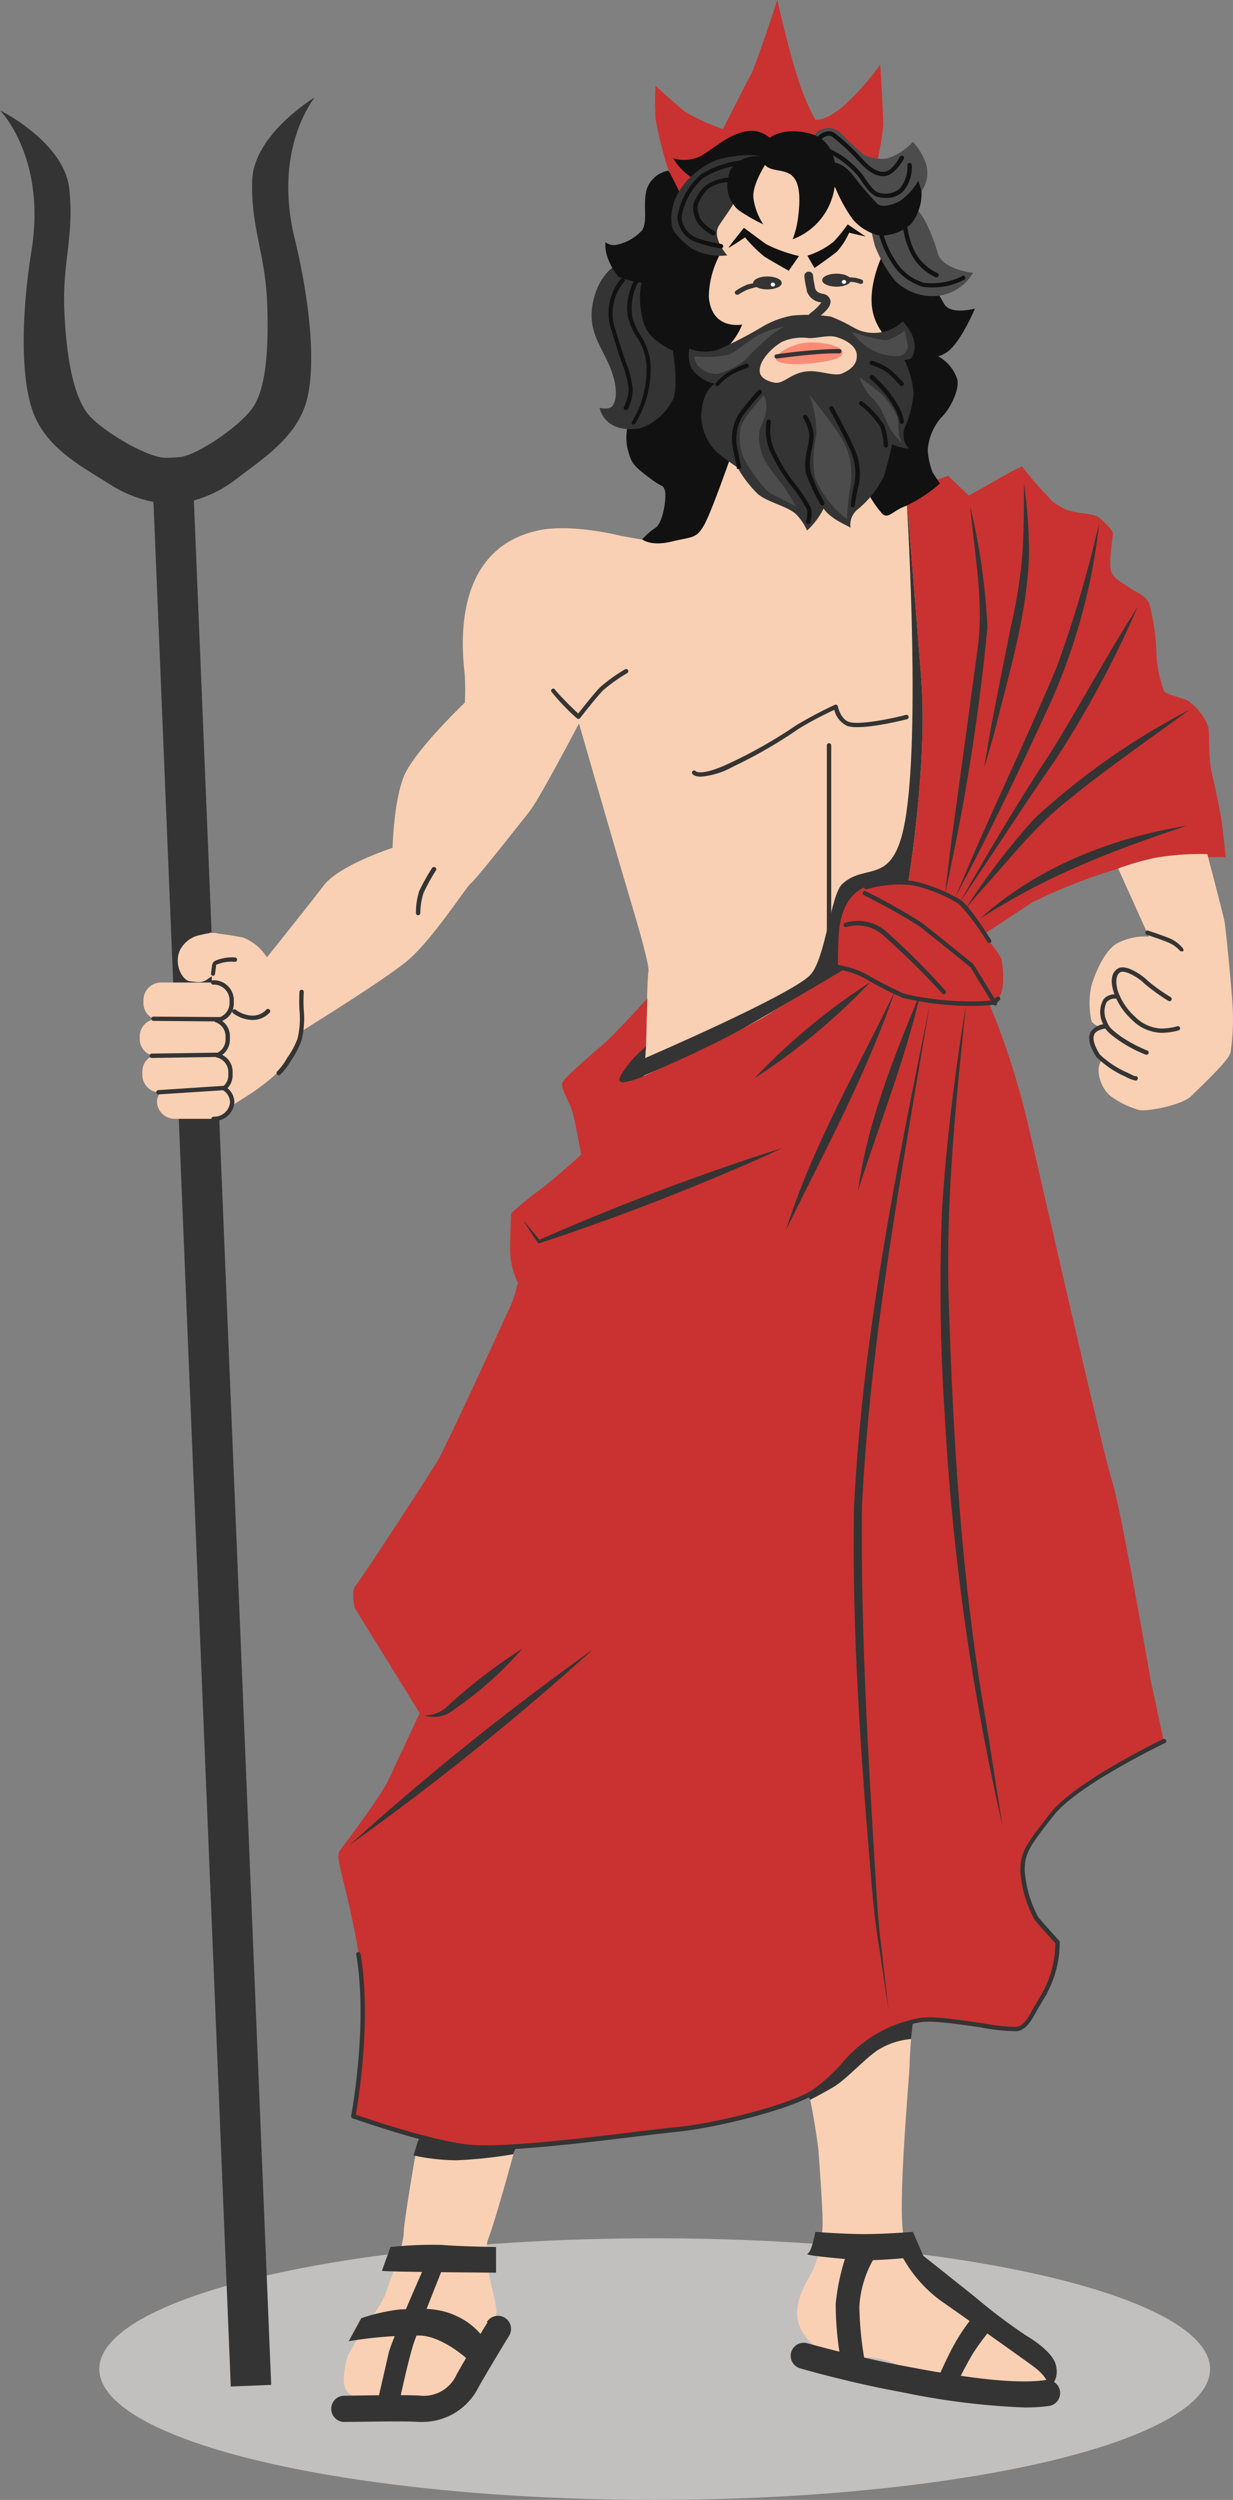 <svg xmlns="http://www.w3.org/2000/svg" viewBox="0 0 132.36 268.31"><rect x="0" y="0" width="132.36" height="268.31" fill="#808080" stroke="none"/><defs><style>.cls-1{fill:#c1c0bf;}.cls-2{fill:#343434;}.cls-3{fill:#f9d0b3;}.cls-4{fill:#c93230;}.cls-5{fill:#111;}.cls-6{fill:#4c4c4c;}.cls-7{fill:#ff8a76;}.cls-8{fill:#fff;}</style></defs><g id="Слой_2" data-name="Слой 2"><g id="Layer_1" data-name="Layer 1"><g id="Mask"><g id="Hades"><ellipse class="cls-1" cx="70.28" cy="254.27" rx="59.62" ry="14.04"/><rect class="cls-2" x="20.59" y="52.03" width="4.34" height="204.11" transform="translate(-6.3 1.06) rotate(-2.35)"/><path class="cls-2" d="M27.07,19.4c-.14,5,1.39,7.86,1.6,12.93S28.57,41.9,27,43.94s-5.87,4.9-7.63,5.11a14.31,14.31,0,0,1-1.73.08c-1.78-.07-6.25-2.58-8-4.47S7.11,38.31,6.9,33.23s1.09-8,.53-13S0,11.84,0,11.84s5,5.05,3.38,15.08c-.91,5.56-1.32,12.79.06,17s5.5,6.23,8.56,8.19a13.37,13.37,0,0,0,6.45,2l.41,0a13.41,13.41,0,0,0,6.27-2.51C28,49.33,32,47,33,42.68s0-11.45-1.33-16.92c-2.46-9.86,2.13-15.31,2.13-15.31S27.22,14.39,27.07,19.4Z"/><path class="cls-3" d="M69.38,111.43c0,1-.36,5.13-.36,5.13L95.8,103s2.13-6.44,3.33-11.46,1.2-22.32,1-24.59-1.88-15.28-1.88-15.28L77.06,47.3l-4.14,9.62-4,1-2.31-.42s-5.33-1.36-8.91-.55c-9.87,2.22-7.88,14.16-7.8,15.67a27,27,0,0,1,0,2.79s-5.51,5.25-6.58,8S42.14,91,42.14,91s-5.73,1.85-7.4,4.05-6.09,7.7-6.09,7.7a5.24,5.24,0,0,0-2.52-2.11c-1.39-.31-3.62-.55-3.62-.55l.89,19.55s2.57-1.67,3.7-2.38a23.65,23.65,0,0,0,3.58-3,14.7,14.7,0,0,0,1.7-3.59s8.45-5.21,11.19-7.42,6.51-8.12,7-8.47,5.25-6.39,6.32-7.76,5.26-9.37,5.26-9.37,4,13.86,5.31,18.24,2.27,7.84,2.15,8.37S69.38,110.39,69.38,111.43Z"/><path class="cls-2" d="M91.1,77.47c-.88-.32-1.16-1.65-1.16-1.66a.23.23,0,0,0-.13-.16.2.2,0,0,0-.2,0,45.55,45.55,0,0,0-4.12,2.18,50.78,50.78,0,0,1-7,4c-3.06,1.48-3.78,1-3.82.93a.23.23,0,0,0-.32,0,.22.22,0,0,0,0,.32c.06.08.28.28.88.28a8.66,8.66,0,0,0,3.49-1.09,50.23,50.23,0,0,0,7.06-4.08,38.08,38.08,0,0,1,3.78-2,2.55,2.55,0,0,0,1.38,1.72c1.51.53,6.19-.66,6.39-.71a.24.24,0,1,0-.12-.46C95.9,77.08,92.24,77.87,91.1,77.47Z"/><path class="cls-2" d="M67.09,71.84a18.62,18.62,0,0,0-2.65,1.9c-.6.6-1.91,2.26-2.37,2.84a33.51,33.51,0,0,1-2.46-2.51.22.22,0,0,0-.28-.15.23.23,0,0,0-.16.29,23.67,23.67,0,0,0,2.76,2.89.27.27,0,0,0,.17.06h0a.2.2,0,0,0,.17-.09s1.79-2.3,2.49-3a19.1,19.1,0,0,1,2.57-1.83.25.25,0,0,0,.08-.33A.24.24,0,0,0,67.09,71.84Z"/><path class="cls-2" d="M46.42,93.1A22.52,22.52,0,0,0,45,95.64,7.6,7.6,0,0,0,44.65,98a.23.23,0,0,0,.24.23.23.23,0,0,0,.23-.23,7.36,7.36,0,0,1,.34-2.15,21.33,21.33,0,0,1,1.36-2.47.24.24,0,0,0-.4-.25Z"/><path class="cls-2" d="M88.76,80V100.1a.23.23,0,0,0,.23.24.24.24,0,0,0,.24-.24V80a.23.23,0,0,0-.24-.23A.23.23,0,0,0,88.76,80Z"/><path class="cls-3" d="M21.64,100.33A3.07,3.07,0,0,0,19.31,102c-.67,1.5.26,3.22,1.07,3.31s1.25.24,1.89-.21,1.13-.84,1.13-.84l-.14-4.12A4.6,4.6,0,0,0,21.64,100.33Z"/><path class="cls-2" d="M23.24,103.06a.79.79,0,0,0-.37.26.74.74,0,0,0-.11.35l-.11.8a.23.23,0,0,0,.2.26h0a.22.22,0,0,0,.23-.2l.11-.8a.54.54,0,0,1,0-.15.36.36,0,0,1,.15-.08,4.08,4.08,0,0,1,1.86-.27.22.22,0,0,0,.25-.21.24.24,0,0,0-.21-.26A4.7,4.7,0,0,0,23.24,103.06Z"/><path class="cls-2" d="M28.61,108.34A2,2,0,0,1,27,109a3.16,3.16,0,0,1-1.7-.63.23.23,0,1,0-.27.38,3.68,3.68,0,0,0,1.95.72h.1a2.51,2.51,0,0,0,1.86-.78.23.23,0,0,0,0-.33A.24.24,0,0,0,28.61,108.34Z"/><path class="cls-2" d="M30.81,113.57A6.76,6.76,0,0,1,29.75,115a.24.24,0,0,0,0,.33.25.25,0,0,0,.18.08.22.22,0,0,0,.15-.06,7.07,7.07,0,0,0,1.14-1.48,9.7,9.7,0,0,0,1.15-2.22,9.71,9.71,0,0,0,.24-3.22,15.86,15.86,0,0,1,0-1.95.23.23,0,0,0-.21-.25.23.23,0,0,0-.25.21,16.86,16.86,0,0,0,0,2,9.12,9.12,0,0,1-.22,3.06A9,9,0,0,1,30.81,113.57Z"/><path class="cls-3" d="M18.84,120.08h4.09a1.91,1.91,0,0,0,2-1.82,1.79,1.79,0,0,0-.86-1.5,1.77,1.77,0,0,0,.68-1.36V115a1.84,1.84,0,0,0-1.43-1.74,1.81,1.81,0,0,0,1.14-1.63v-.45a1.84,1.84,0,0,0-1.21-1.68,1.87,1.87,0,0,0,1.63-1.78v-.45a1.91,1.91,0,0,0-2-1.82H17.4a1.91,1.91,0,0,0-2,1.82v.45a1.83,1.83,0,0,0,1.21,1.67A1.86,1.86,0,0,0,15,111.13v.45a1.84,1.84,0,0,0,1.42,1.73A1.81,1.81,0,0,0,15.28,115v.45a1.9,1.9,0,0,0,1.93,1.81,1.71,1.71,0,0,0-.36,1.05A1.91,1.91,0,0,0,18.84,120.08Z"/><path class="cls-2" d="M16.48,109.11h0a.23.23,0,0,0,0,.46l7,.06h0a.24.24,0,1,0,0-.47Z"/><path class="cls-2" d="M16.29,113.08a.23.23,0,0,0-.23.24.23.23,0,0,0,.23.23h0l7-.11a.23.23,0,0,0,.23-.23.25.25,0,0,0-.24-.23Z"/><path class="cls-2" d="M17,117a.24.24,0,0,0-.22.25.23.23,0,0,0,.23.21h0l7-.45a.24.24,0,0,0,.22-.25.25.25,0,0,0-.25-.22Z"/><path class="cls-2" d="M22.93,119.85a.23.23,0,0,0,0,.46,2.15,2.15,0,0,0,2.23-2,2,2,0,0,0-.74-1.52,1.94,1.94,0,0,0,.55-1.35V115a2,2,0,0,0-1.12-1.78,2,2,0,0,0,.83-1.59v-.45a2,2,0,0,0-.84-1.61,2,2,0,0,0,1.26-1.85v-.45a2.15,2.15,0,0,0-2.22-2.06.23.23,0,0,0-.23.24.23.23,0,0,0,.23.23,1.68,1.68,0,0,1,1.76,1.59v.45a1.63,1.63,0,0,1-1.44,1.55.27.27,0,0,0-.2.21.24.24,0,0,0,.15.24,1.58,1.58,0,0,1,1.06,1.46v.45a1.58,1.58,0,0,1-1,1.42.23.23,0,0,0-.14.23.25.25,0,0,0,.17.21A1.61,1.61,0,0,1,24.51,115v.44a1.53,1.53,0,0,1-.6,1.19.23.23,0,0,0-.09.19.27.27,0,0,0,.11.19,1.52,1.52,0,0,1,.76,1.3A1.69,1.69,0,0,1,22.93,119.85Z"/><path class="cls-3" d="M55.51,229.78s-4.06.53-5.19-.12a38.53,38.53,0,0,0-5.13-1.79s-1.85,10.38-1.85,11.75-1.56,5.43-2,6.69-3.88,5.73-4.12,6.92-.72,3,.36,3.74,8.46.82,9.59.44c2.1-.72,3.4-4.7,3.7-5.41s2.16-2,2.4-3.54-1.73-5.85-.83-8.24S55.51,229.78,55.51,229.78Z"/><path class="cls-2" d="M41.92,241.17,41,243.72c0,.12,12.25.2,12.25.2v-2.75s-4.17-.07-5.81-.23A42.75,42.75,0,0,0,41.92,241.17Z"/><path class="cls-2" d="M40.37,258.43a11,11,0,0,0,2.31,0c.12-.16,1.07-5,1.79-7.1s3.5-9,3.5-9l-2.15.35s-3.82,8.6-4.1,9.87S40.37,258.43,40.37,258.43Z"/><path class="cls-2" d="M43,247.86a20,20,0,0,0-4.22.95l-1.35,2.47a43.84,43.84,0,0,1,7.8-.61c2.65.23,5.33,2.88,5.33,2.88l1.55-2.35a7.33,7.33,0,0,0-3.1-2.62C46.7,247.46,44.31,247.86,43,247.86Z"/><path class="cls-2" d="M52.35,249.23c-.09.14-2.06,3.36-3.33,5.61a3.85,3.85,0,0,1-3.83,2.29c-1.58-.14-7.66,0-8.34,0a1.41,1.41,0,0,0,0,2.81h0c1.83,0,6.83-.12,8,0l.61,0a6.72,6.72,0,0,0,5.91-3.73c1.25-2.21,3.26-5.48,3.28-5.52a1.4,1.4,0,1,0-2.39-1.47Z"/><path class="cls-2" d="M45,229.34l-.61,2a22.69,22.69,0,0,0,4.59.52,48.06,48.06,0,0,0,6.11-.65l.3-.77a33.16,33.16,0,0,1-5.19,0A38.21,38.21,0,0,1,45,229.34Z"/><path class="cls-3" d="M87.33,243.5c-.72,1.61-3.74,5.32.29,8.39,1.5,1.14,3.94,1,6.09,1.16s3.88,1.67,6.92,2.15,1.73,1.13,4.3,1.13,7.28.06,7.64-.53a2.36,2.36,0,0,0-1.26-3.58,21.46,21.46,0,0,1-7.28-4.3c-2-2-6-5.25-6.92-7.58s.54-17.61.54-18.86.41-5.61.41-5.61.9-.9-3.16,1a45.52,45.52,0,0,0-8.53,5.79,72.07,72.07,0,0,1,1.49,8.12c.18,2.63.54,7.34.42,8.53A12.14,12.14,0,0,1,87.33,243.5Z"/><path class="cls-2" d="M87.52,239.54s-.36,2.15-.84,2.35,4.14.56,5.62.72a57.83,57.83,0,0,0,6.82-.48L98,239.54s-2.86.24-5.21.24S87.52,239.54,87.52,239.54Z"/><path class="cls-2" d="M94,242.09H90.82a23.54,23.54,0,0,0-1.11,5.17,34.46,34.46,0,0,0,.63,6.48h2.55a36.31,36.31,0,0,1-.64-6.18A11.53,11.53,0,0,1,94,242.09Z"/><path class="cls-2" d="M113.4,254.13c-.12-1.54-2.59-3.07-3.3-3.49a61.2,61.2,0,0,1-5.53-4.19l-6.46-5.14-1.48.46a14.48,14.48,0,0,0,4.26,5.09c.89.63,6.48,4.54,10,7.09,1.92,1.41,1.67,2.39,1.67,2.39A2.26,2.26,0,0,0,113.4,254.13Z"/><path class="cls-2" d="M100.21,256.34l2,.5s1.44-3,2.37-4.46a25.68,25.68,0,0,1,2.32-3l-1.82-1.47a20.84,20.84,0,0,0-2.42,3.32C101.59,253.05,100.21,256.34,100.21,256.34Z"/><path class="cls-2" d="M112.19,255.45c-4,.59-11.38-.81-14.55-1.4l-.63-.12c-5.25-1-10.29-2.42-10.34-2.43a1.4,1.4,0,1,0-.78,2.69c.21.06,5.22,1.51,10.61,2.5l.62.12A78.29,78.29,0,0,0,110,258.39a18.89,18.89,0,0,0,2.6-.16,1.4,1.4,0,0,0-.4-2.78Z"/><path class="cls-2" d="M87.38,224.52a6.05,6.05,0,0,1-.64.37c.12.27.23.48.23.48s1-.51,2.38-1.3,3-2.63,4.62-3.86a7.84,7.84,0,0,1,3.83-1.36L98,217a14.44,14.44,0,0,0-4.81,2.23C91.26,220.47,89.83,222.91,87.38,224.52Z"/><path class="cls-4" d="M110.8,96.86a56.65,56.65,0,0,1,10.58-4A51.31,51.31,0,0,1,131.57,92s-.28-2.9-.44-3.9-.52-2.9-1-4.93-.24-4.18-.43-5.18a6.14,6.14,0,0,0-1.91-2.58c-.6-.56-2.51-.76-2.83-1.24a12.93,12.93,0,0,1-.83-4.29,23.57,23.57,0,0,0-.76-5.1c-.36-.87-1.47-1.23-2.19-1.75s-1.51-.79-1.87-1.63.16-3.76.16-4.12-.84-1.19-1.49-1.73-2.69-.35-3.94-1.05-1-.68-2-1.69a35.51,35.51,0,0,1-2.33-2.75s-1.31.6-2.62,1.38S104,53.18,104,53.18l-2.21-2.09-.07,0L97.27,52.7S98.44,67,98.9,72.94c.69,9-1.37,21.54-1.37,21.54l-6.27,9.19s-5.73,3.28-8.77,5.19-13.38,6.63-13.38,6.63l.23-3.19.15-5.14S66,111,64.92,111.94s-4.26,3.62-4.53,4.22.63,1.83,1,3,1,4.77,1,4.77-2.94,2.67-4.61,3.9a35.88,35.88,0,0,0-2.91,2.39s-.11,2.38-.11,4.09a8.59,8.59,0,0,0,.83,3.37,16,16,0,0,1-.64,2.15c-.29.65-7,15.33-8,17s-8.3,12.84-8.78,13.37-.12,2.33-.12,2.33l7,11.34s-2.45,5.25-3.35,7.16-4.71,6.87-5.25,7.64.78,3.52,2.09,11.16S38,227.15,38,227.15s7.64,2.74,12.24,3.28,18.08-1.43,22.38-1.85,12.35-2.45,14.8-4.06,3.88-4.05,5.79-5.31a14,14,0,0,1,5.55-2.39c2.21-.41,9.13,1.14,10.39,1s1.61-1.61,3-3.88a11.31,11.31,0,0,0,1.37-5.43s-1.91-2.09-2.27-2.57a12.51,12.51,0,0,1-1.49-5.11c0-1.91.56-2.71,3.18-6s12-7.88,12-7.88l-1.43-6.68S120.35,162,119.39,159s-6.29-26.46-8.91-37.8-6.21-17.42-6.21-17.42l1.27-3.46Z"/><path class="cls-2" d="M102.08,90.66c-.2,1.73-.44,3.47-.61,5.21.38-1.71.71-3.43,1.07-5.14A234.15,234.15,0,0,0,106,67.35a69.93,69.93,0,0,0-1.85-13c.45,5.17,1.54,10.39.75,15.58C104,76.62,103,83.91,102.08,90.66Z"/><path class="cls-2" d="M108.53,67.18c-.5,2.48-1.8,9-2.24,11.38-.21,1.28-.45,2.54-.64,3.82.39-1.23.73-2.48,1.09-3.72,1.52-6.23,3.5-12.56,3.72-19a52.76,52.76,0,0,0-.54-7.75c0,2.58,0,5.16-.18,7.72A53.09,53.09,0,0,1,108.53,67.18Z"/><path class="cls-2" d="M112.11,76.85A64.36,64.36,0,0,0,118,56.1a129.25,129.25,0,0,1-4.55,15.46C110,79.82,106,87.91,102.6,96.21,106,89.84,109.09,83.37,112.11,76.85Z"/><path class="cls-2" d="M113.33,81.5a110.79,110.79,0,0,0,8.77-16.31c-3.33,5.16-6.22,10.65-9.47,15.82-3.41,5.16-6.53,10.45-9.59,15.81C106.51,91.75,109.83,86.54,113.33,81.5Z"/><path class="cls-2" d="M106.29,94.5c2.68-3,5.22-6.19,8.43-8.67,3.63-3,9.14-6.85,13-9.66a76,76,0,0,0-16.68,11.69,75.19,75.19,0,0,0-7.42,9.72C104.49,96.52,105.39,95.51,106.29,94.5Z"/><path class="cls-2" d="M127.37,88.63c-8.08,1.3-16.1,4.47-22.2,10,.86-.56,1.72-1.1,2.61-1.6C113.89,93.38,120.62,90.88,127.37,88.63Z"/><path class="cls-2" d="M58,133.17l-.09-.11-.11.05Z"/><path class="cls-2" d="M58,133.17l-.2-.06.11-.05c-.57-.69-1.13-1.38-1.72-2.06.49.8,1,1.58,1.53,2.37a.16.16,0,0,0,.2.06q10-3.3,19.63-7.37c2.15-.9,4.29-1.82,6.4-2.82-2.24.68-4.45,1.42-6.65,2.2q-9.84,3.42-19.39,7.62Z"/><path class="cls-2" d="M81,115.72a68,68,0,0,0,12.41-10.3A67.35,67.35,0,0,0,81,115.72Z"/><path class="cls-2" d="M84.38,132c4.14-8.42,8.62-16.7,11.67-25.58C92,114.82,87.21,123,84.38,132Z"/><path class="cls-2" d="M92.1,127.82c2.21-6.93,5.15-14.31,6.76-21.41C96,113.32,93.13,120.37,92.1,127.82Z"/><path class="cls-2" d="M101.12,129.93a207.56,207.56,0,0,0,.31,22.17,260.46,260.46,0,0,0,6.18,43.84L105.89,185c-2.58-14.52-3.5-29.27-4-44-.47-11.06.65-22.08,1.8-33.08C102.48,115.21,101.59,122.55,101.12,129.93Z"/><path class="cls-2" d="M99.79,107.92c-3.61,17.75-7.2,35.62-8.11,53.75-.25,13.6.76,27.19,1.9,40.73.16,2,.48,4.87.82,6.75l1,6.72-.77-6.75c-.26-1.92-.49-4.81-.59-6.76-.83-13.53-1.65-27.12-1.51-40.67C93.42,143.62,96.82,125.74,99.79,107.92Z"/><path class="cls-2" d="M48.75,183.47a37.66,37.66,0,0,0,7.3-6.51,57.22,57.22,0,0,0-7.74,5.92,3.77,3.77,0,0,1-2.77,1.24A3.38,3.38,0,0,0,48.75,183.47Z"/><path class="cls-2" d="M37.55,198a296.24,296.24,0,0,0,26.14-21A293,293,0,0,0,37.55,198Z"/><path class="cls-2" d="M90.42,94.87c-1.29,1.2-1.79,8.16-3.5,9.83-2.27,2.23-17.81,8.92-17.81,8.92L69,115.49s6.7-2.79,11.19-5.35c2.7-1.53,11.07-6.47,11.07-6.47l6.27-9.19s2.06-12.54,1.37-21.54c-.46-6-1.63-20.24-1.63-20.24s1.57,24.33,0,34.73C96.06,95.43,93.09,92.42,90.42,94.87Z"/><path class="cls-4" d="M103,96.82a16.44,16.44,0,0,0-5.1-2,13.27,13.27,0,0,0-5,.37c-1.28.52-2.54,1.82-2.83,4.75-.11,1.08-.13,3.85-.13,3.85,3,.62,2.34.93,7,3.07a32,32,0,0,0,7.73.84c2.36-.09,1.87-.09,2.43-.54.91-.75.52-3.64.43-4.18a8,8,0,0,0-1.43-2S103.94,97.44,103,96.82Z"/><path class="cls-2" d="M104.47,103.46S100.19,100,99,99.07a62.21,62.21,0,0,0-6.06-3.41.24.24,0,0,0-.32.1.25.25,0,0,0,.11.32,66.91,66.91,0,0,1,6,3.35l5.44,4.37,2.44,4a.23.23,0,0,0,.2.11.27.27,0,0,0,.12,0,.25.25,0,0,0,.08-.33l-2.46-4Z"/><path class="cls-2" d="M95.23,100.06a4.63,4.63,0,0,0-4.54-1,.22.22,0,0,0-.12.3.24.24,0,0,0,.3.13,4.17,4.17,0,0,1,4.06,1,84,84,0,0,1,6.22,6.14.23.23,0,0,0,.17.08.25.25,0,0,0,.16-.06.25.25,0,0,0,0-.34A84.52,84.52,0,0,0,95.23,100.06Z"/><path class="cls-2" d="M103.17,96.63A17,17,0,0,0,98,94.56,13.3,13.3,0,0,0,92.9,95a.23.23,0,0,0-.13.3.24.24,0,0,0,.31.13A12.76,12.76,0,0,1,97.91,95a16,16,0,0,1,5,2,23.44,23.44,0,0,1,3.07,4.09.24.24,0,0,0,.2.11.33.33,0,0,0,.13,0,.23.23,0,0,0,.07-.32C106.29,100.71,104.1,97.27,103.17,96.63Z"/><path class="cls-2" d="M107,107a1.24,1.24,0,0,0-.23.21c-.2.19-.2.2-2.06.27a32.24,32.24,0,0,1-7.62-.81c-1.83-.84-2.83-1.39-3.56-1.8a9.8,9.8,0,0,0-3.48-1.29.24.24,0,1,0-.1.46,9.08,9.08,0,0,1,3.35,1.24c.74.41,1.75,1,3.59,1.81a31.79,31.79,0,0,0,7.31.87h.53c2-.07,2-.08,2.37-.41l.19-.18A.23.23,0,1,0,107,107Z"/><path class="cls-2" d="M37.89,227.37c.07,0,7.71,2.76,12.28,3.29a16.43,16.43,0,0,0,2,.1c4.2,0,11.22-.85,16.13-1.45,1.77-.21,3.3-.4,4.3-.5,4.45-.43,12.48-2.49,14.91-4.09a18.41,18.41,0,0,0,3.3-3,14.31,14.31,0,0,1,2.49-2.31,13.71,13.71,0,0,1,5.46-2.36c1.26-.23,4.23.21,6.61.56a20.79,20.79,0,0,0,3.77.4c1-.15,1.5-1,2.23-2.32.27-.49.58-1,1-1.67a.23.23,0,0,0-.4-.24c-.4.63-.71,1.19-1,1.69-.68,1.22-1.1,2-1.89,2.08a23.1,23.1,0,0,1-3.64-.4c-2.54-.38-5.42-.81-6.75-.55A14,14,0,0,0,93,219a14.52,14.52,0,0,0-2.57,2.38,17.81,17.81,0,0,1-3.22,2.93c-2.38,1.56-10.29,3.59-14.69,4-1,.1-2.54.28-4.32.5-5.78.7-14.53,1.76-18,1.35-4.12-.48-10.8-2.78-12-3.2.25-1.43,1.7-10.26.5-17.26a.23.23,0,1,0-.46.08c1.29,7.51-.52,17.19-.54,17.29A.24.24,0,0,0,37.89,227.37Z"/><path class="cls-2" d="M125.06,187.07a.22.22,0,0,0,.11-.31.24.24,0,0,0-.31-.11c-.39.19-9.47,4.6-12.1,7.95s-3.23,4.19-3.23,6.19a12.52,12.52,0,0,0,1.54,5.25c.33.44,1.88,2.15,2.22,2.52a11.06,11.06,0,0,1-1.34,5.22.24.24,0,0,0,.07.32.31.31,0,0,0,.13,0,.22.22,0,0,0,.2-.11,11.45,11.45,0,0,0,1.41-5.56.3.3,0,0,0-.07-.15s-1.9-2.08-2.25-2.55a12.3,12.3,0,0,1-1.44-5c0-1.85.54-2.61,3.13-5.9S125,187.12,125.06,187.07Z"/><path class="cls-2" d="M120.07,93.21l.29.64s3.92-.51,5.91-.51,3.77,0,3.77,0L129.7,92a47,47,0,0,0-8.32.87C121,93,120.52,93.09,120.07,93.21Z"/><path class="cls-2" d="M66.67,115.37c-.2.4-.36.75.24.79a8,8,0,0,0,2.2-.67l.23-3.19-.76.71A10.92,10.92,0,0,0,66.67,115.37Z"/><path class="cls-5" d="M101,44.85c1-.92,2-3,1.77-4.11a4.35,4.35,0,0,0-2.14-2.54L99.93,38l-1.81-.21-2.05-.12S93,52.14,92.93,52.38a10.89,10.89,0,0,0,1.6,2.55c.73,1,1.19-.08,2.7-.62a15.66,15.66,0,0,0,3.67-2.41l-.77-1.17a7.71,7.71,0,0,1-.54-2.45A6,6,0,0,1,101,44.85Z"/><path class="cls-5" d="M70.37,56.64a7.35,7.35,0,0,0-1.43,1.25s.9.78,3.14.24,2.65-.3,3.48-1.73,3.06-7.89,3.06-7.89l-1.56-9.43-1.32-2.21-5.07-.58-2.88,8.17A6,6,0,0,0,67.33,48c.42,1.65.54,1.88,2.27,3.2s1.43.71,1.73,1.31S71.21,56.1,70.37,56.64Z"/><path class="cls-2" d="M64.37,43.78s.48,2.89,4.48,2.15a6.29,6.29,0,0,0,3.43-3.14c.64-1.85-.2-6-.2-6l-1.83-8.4a9.9,9.9,0,0,0-1.82-.27c-.53,0-2,.27-2,.27-.41,0-2.21,1.13-2.8,4.18s1.05,4.73,1.95,7.08c.76,2,.63,3.46.08,4C65.27,44,64.37,43.78,64.37,43.78Z"/><path class="cls-5" d="M66.12,26.29A1.48,1.48,0,0,1,65,26a3.59,3.59,0,0,0,.12,1.31,6.41,6.41,0,0,0,1.29,2.4,10.34,10.34,0,0,0,3.17.7c.27-.09,4.61-4.49,4.59-4.55s-.75-5.59-.75-5.59l-1.68-1.95a3,3,0,0,0-2.3,1.95c-.48,1.67.14,3.46-.52,4.46A5.15,5.15,0,0,1,66.12,26.29Z"/><path class="cls-3" d="M84.41,16.47c-5.2,0-10.88,5.15-10.34,15,.48,8.77,5,11.22,9.91,12.32,4.1.92,11,.5,12.89-7.07,1.23-4.83-.92-10.54-2.74-13.6C93.09,21.36,91.22,16.47,84.41,16.47Z"/><path class="cls-5" d="M101.44,32.75a27.16,27.16,0,0,1-2.08-4.15l-4.65-1.19s-1.78,3.65-.91,6.47a5.58,5.58,0,0,0,3.51,3.71c.79.28,2.61,1.42,4.35.2,1.46-1,3-4.67,3-4.67S102.23,33.79,101.44,32.75Z"/><path class="cls-5" d="M73.66,25.27s-5.52,2-4.92,7.5c.23,2.11.56,3.31,3.12,4.7A7.15,7.15,0,0,0,78,37.34a7.31,7.31,0,0,0,1.67-2.51s-3.3.68-3.58-3a9.93,9.93,0,0,1,1.25-4.62Z"/><path class="cls-5" d="M67.11,44a.2.2,0,0,0,.11,0,.22.22,0,0,0,.2-.12,5,5,0,0,0,.5-2.11,10.69,10.69,0,0,0-.75-2.93c-.3-.88-.67-2-1.08-3.37A5.25,5.25,0,0,1,67,30.24a.23.23,0,1,0-.32-.34,5.7,5.7,0,0,0-1,5.68c.41,1.4.78,2.51,1.08,3.39a10.41,10.41,0,0,1,.73,2.78A4.69,4.69,0,0,1,67,43.64.22.22,0,0,0,67.11,44Z"/><path class="cls-5" d="M67.88,45.56a.28.28,0,0,0,.13,0,.23.23,0,0,0,.19-.11,11.18,11.18,0,0,0,1.63-6.42A6.54,6.54,0,0,0,68.76,36a6.73,6.73,0,0,1-.91-2.13,6,6,0,0,1,.67-3.6.24.24,0,0,0-.41-.23,6.4,6.4,0,0,0-.72,3.92,7.26,7.26,0,0,0,1,2.27,6,6,0,0,1,1,2.89,10.72,10.72,0,0,1-1.54,6.14A.23.23,0,0,0,67.88,45.56Z"/><path class="cls-6" d="M99.3,23.7c-1-1.84-2.15-1.9-2.15-1.9l-3.7,2.54s.2,1,.47,2.06a14.35,14.35,0,0,0,2.17,3.74,5.68,5.68,0,0,0,4.08,1.64,5,5,0,0,0,4.28-2.5s-3-.29-3.73-1.91A18,18,0,0,0,99.3,23.7Z"/><path class="cls-5" d="M103.24,29.67a7.3,7.3,0,0,1-4.07.68,5.43,5.43,0,0,1-3.12-2.48,10,10,0,0,1-1.29-3,.23.23,0,1,0-.45.1,10.08,10.08,0,0,0,1.35,3.12,5.87,5.87,0,0,0,3.42,2.69,4.58,4.58,0,0,0,.8.06,7.14,7.14,0,0,0,3.67-.85.23.23,0,1,0-.31-.35Z"/><path class="cls-5" d="M98.19,27a8.71,8.71,0,0,1-.83-3,.24.24,0,0,0-.25-.21.23.23,0,0,0-.21.25,8.76,8.76,0,0,0,.88,3.14,5.56,5.56,0,0,0,2.66,2.58l.09,0a.25.25,0,0,0,.22-.15.23.23,0,0,0-.13-.3A5.32,5.32,0,0,1,98.19,27Z"/><path class="cls-4" d="M90.42,11.49c-1.9,1.55-2.89,1.37-2.89,1.37a23.62,23.62,0,0,1-1.89-4.5c-1-3-2.2-8.36-2.2-8.36s-2.28,7-2.83,8-3,5.85-3,5.85A21,21,0,0,1,73.56,12c-1-.78-3.19-2.78-3.19-2.78a30.69,30.69,0,0,0,0,3.52,39.34,39.34,0,0,0,1.39,5.51l1.54,3.06L79,16.76l15.13.66a26.34,26.34,0,0,0,.68-4c0-1.55-.32-6.48-.32-6.48A28.13,28.13,0,0,1,90.42,11.49Z"/><path class="cls-6" d="M95.28,17a4.25,4.25,0,0,1-2.51-.38,26.64,26.64,0,0,1-2.36-2.17,1.94,1.94,0,0,0-2.67-.31c-.29.18-.63,1.11-.63,1.11a35.21,35.21,0,0,1,3.3,4.68c.89,1.77,4,3.52,5.27,3.36s2.54-1.91,3.24-2.77a3.35,3.35,0,0,0,.44-3.06A6.71,6.71,0,0,0,98,15.22,6.51,6.51,0,0,1,95.28,17Z"/><path class="cls-5" d="M96.61,21.57c-1,.53-2,.69-2.43.31a40.57,40.57,0,0,1-2.74-3.22c-1.19-1.41-2.23-1.23-2.23-1.23v2l.49.79a17.26,17.26,0,0,0,1.84,3.32,5.38,5.38,0,0,0,2.76,1.72A4.69,4.69,0,0,0,97.83,24a5.25,5.25,0,0,0,1.09-3.46c-.12-.46-.34-1.15-.34-1.15A6.56,6.56,0,0,1,96.61,21.57Z"/><path class="cls-5" d="M80.18,14.09c-1.93.25-3.64,1.94-5,2.68a4,4,0,0,1-2.91.22,6.23,6.23,0,0,0,2.15,2.17c3.19,1.27,8.32-1.86,8.2-2.57A2.1,2.1,0,0,1,83,15.23,2.83,2.83,0,0,0,80.18,14.09Z"/><path class="cls-2" d="M79.44,19.89c0-1.4,3-2.76,3-2.76s-1-1-4.92-.12c-2.18.47-6,3.37-5.39,7.26.13.79,1.6,2.09,2.17,2.42a6.26,6.26,0,0,0,3.77.72s-1.71-1.9-.9-3.18S79.44,21.21,79.44,19.89Z"/><path class="cls-5" d="M81.17,16.77c-.89,0-2.8.49-3,2.34a3.48,3.48,0,0,0,1.12,3.45,18.78,18.78,0,0,0,2.65,1.52,6.82,6.82,0,0,1-1.05-2.73c-.27-1.65,1.78-4.49,1.78-4.49S81.54,16.76,81.17,16.77Z"/><path class="cls-5" d="M85.09,25.68a7,7,0,0,0,4.54-5.93c.23-1.85.05-4.38-2.28-5.28-.94-.36-3.73-.89-5.2.75a1.8,1.8,0,0,0,.23,2.71c1.38.87,4.14-.62,3.26,5.64A9.7,9.7,0,0,1,85.09,25.68Z"/><path class="cls-5" d="M75.52,19.07a10.51,10.51,0,0,1,4.38-1.42.23.23,0,1,0,0-.46,10.57,10.57,0,0,0-4.61,1.5,7.69,7.69,0,0,0-2.57,4.56,3,3,0,0,0,1.77,2.65,13.49,13.49,0,0,0,2.91.76h0a.23.23,0,0,0,.23-.2.24.24,0,0,0-.2-.27,12.65,12.65,0,0,1-2.79-.72,2.59,2.59,0,0,1-1.48-2.19A7.25,7.25,0,0,1,75.52,19.07Z"/><path class="cls-5" d="M78.45,19.51a.23.23,0,0,0,.23-.24.23.23,0,0,0-.24-.23c-.09,0-2.28.08-3.25,1.48s-.89,1.73-.59,2.81,1.82,1.89,1.89,1.92a.2.2,0,0,0,.11,0,.22.22,0,0,0,.2-.12.23.23,0,0,0-.09-.32s-1.41-.76-1.66-1.64-.33-1.18.53-2.42S78.43,19.51,78.45,19.51Z"/><path class="cls-5" d="M94.48,20.72c-.46-.08-.86-.39-1.86-1.93a9.79,9.79,0,0,0-3.34-2.71.25.25,0,0,0-.32.11.23.23,0,0,0,.11.31,9.48,9.48,0,0,1,3.16,2.55c1,1.54,1.49,2,2.17,2.13a4.56,4.56,0,0,0,.72.06,2.56,2.56,0,0,0,1.76-.62,4,4,0,0,0,1-2.91.24.24,0,0,0-.25-.22.24.24,0,0,0-.22.25,3.57,3.57,0,0,1-.86,2.54A2.42,2.42,0,0,1,94.48,20.72Z"/><path class="cls-5" d="M96.6,16.84c-.24.46-1,1.66-1.82,1.61-1-.05-1.75-.89-2.57-1.78l-.06-.07a23.24,23.24,0,0,0-2.47-2.25c-.75-.61-1.64,0-2,.42a.23.23,0,0,0,.35.31s.76-.85,1.35-.37a22.64,22.64,0,0,1,2.43,2.21l.06.07c.85.91,1.72,1.86,2.88,1.92h.07c1.19,0,2.16-1.78,2.2-1.86a.24.24,0,0,0-.1-.32A.25.25,0,0,0,96.6,16.84Z"/><path class="cls-2" d="M97.91,38.34c1-1.93-1-3.84-1-3.84a4.54,4.54,0,0,1-4.54,1c-.8-.3-1.28-.77-3.17-1.52a17.5,17.5,0,0,0-4.16-.11,9.77,9.77,0,0,0-3.19,1.19A42.69,42.69,0,0,1,77,37.56a4.81,4.81,0,0,1-3-.14,3.72,3.72,0,0,0,.22,2.11,4.21,4.21,0,0,0,2.55,1.67s-1.36.5-1.5,3.43a5.75,5.75,0,0,0,1.62,3.85,27,27,0,0,0,2.28,1.69A12.54,12.54,0,0,0,81.33,53c1.16,1,3.47,1.35,4.31,2.39a6,6,0,0,1,1,1.55,8.28,8.28,0,0,0,1.77-2.35c.89,1.25,2.77,1.87,2.9,2.07A2.1,2.1,0,0,1,92,54.73a10.61,10.61,0,0,0,2.9-3.66c.36-1.16.88-3.38.88-3.38a5.58,5.58,0,0,0,1.79.47,2.2,2.2,0,0,1-.32-2.54,12.34,12.34,0,0,0,.83-3.42,10.5,10.5,0,0,0-1-3.59S97.75,38.63,97.91,38.34Z"/><path class="cls-5" d="M81.72,42.23a.23.23,0,0,0,0-.33.24.24,0,0,0-.33,0,29.49,29.49,0,0,0-2.07,2.51,5.09,5.09,0,0,0-.65,3.67c.07.39.46,2.27.46,2.27l.46-.1s-.39-1.87-.46-2.26a4.67,4.67,0,0,1,.57-3.3A25.55,25.55,0,0,1,81.72,42.23Z"/><path class="cls-5" d="M86.7,56.23h.06a.24.24,0,0,0,.23-.17,3,3,0,0,0,.08-1.5,14.76,14.76,0,0,0-1.63-2.5,18,18,0,0,1-2.38-3.91,5.34,5.34,0,0,1-.31-2.84.25.25,0,0,0-.19-.28.24.24,0,0,0-.27.19,5.81,5.81,0,0,0,.34,3.11,18,18,0,0,0,2.46,4,14.27,14.27,0,0,1,1.55,2.39,2.69,2.69,0,0,1-.1,1.19A.23.23,0,0,0,86.7,56.23Z"/><path class="cls-5" d="M86.49,50.7a19.48,19.48,0,0,0,1.58,3.43.26.26,0,0,0,.21.11.2.2,0,0,0,.11,0,.24.24,0,0,0,.09-.32A19.08,19.08,0,0,1,87,50.58a6.32,6.32,0,0,1,.15-2.41,7.39,7.39,0,0,0,.19-1.55,4.73,4.73,0,0,0-.71-2,.23.23,0,0,0-.32-.07.24.24,0,0,0-.07.33,4.42,4.42,0,0,1,.63,1.76,7.2,7.2,0,0,1-.18,1.43A6.75,6.75,0,0,0,86.49,50.7Z"/><path class="cls-5" d="M91.33,54.19a.23.23,0,0,0,.2.26h0a.23.23,0,0,0,.23-.21A19.74,19.74,0,0,1,92.2,52,6.49,6.49,0,0,0,91.65,48c-.47-1.13-2.12-4.17-2.19-4.3a.24.24,0,0,0-.32-.09.24.24,0,0,0-.09.32s1.71,3.14,2.17,4.25a6.15,6.15,0,0,1,.53,3.62A18.53,18.53,0,0,0,91.33,54.19Z"/><path class="cls-5" d="M92.6,43.11a.25.25,0,0,0-.33,0,.24.24,0,0,0,0,.33,9.35,9.35,0,0,1,2.22,2.38,7.15,7.15,0,0,1,.38,2,.23.23,0,0,0,.23.23h0a.23.23,0,0,0,.22-.24,7.29,7.29,0,0,0-.4-2.17A10.26,10.26,0,0,0,92.6,43.11Z"/><path class="cls-5" d="M93.74,40.31a.23.23,0,1,0-.3.36,11.64,11.64,0,0,1,2.36,2.74,5.55,5.55,0,0,1,.78,1.86.23.23,0,1,0,.46,0,5.3,5.3,0,0,0-.83-2.09A12.4,12.4,0,0,0,93.74,40.31Z"/><path class="cls-5" d="M95.64,39.73a6.16,6.16,0,0,0-2-1,.23.23,0,0,0-.29.15.24.24,0,0,0,.16.29,6.61,6.61,0,0,1,1.81.86c.53.49,1.3,1.32,1.31,1.33a.23.23,0,0,0,.17.07.25.25,0,0,0,.16-.06.24.24,0,0,0,0-.33S96.19,40.23,95.64,39.73Z"/><path class="cls-5" d="M78.25,39.91a5.86,5.86,0,0,0-1.38,1.18.24.24,0,0,0,0,.33.21.21,0,0,0,.15,0,.23.23,0,0,0,.18-.09,5.28,5.28,0,0,1,1.25-1.07,9.94,9.94,0,0,1,1.76-.77.23.23,0,0,0,.15-.29.25.25,0,0,0-.29-.16A9.7,9.7,0,0,0,78.25,39.91Z"/><path class="cls-6" d="M87.48,51.24a10.67,10.67,0,0,0,3.44,4.47,27.41,27.41,0,0,1,.42-3.86,7.72,7.72,0,0,0-.93-4.73,52.91,52.91,0,0,0-3.5-4.7,12.18,12.18,0,0,1,.73,4.26A11.45,11.45,0,0,0,87.48,51.24Z"/><path class="cls-6" d="M82.13,44.61A3,3,0,0,0,82,42.42S79.65,45,79.5,45.86A6.24,6.24,0,0,0,79.77,49a14.9,14.9,0,0,0,2.68,3.78c.48.35,2.66,1.34,2.93,1.58s-.86-1.58-1.13-2S82,49.74,81.77,48.58a4.58,4.58,0,0,1-.22-2.4C81.77,45.42,81.74,45.83,82.13,44.61Z"/><path class="cls-6" d="M94.21,41.92c-.5-.38-1.95-1.43-1.95-1.43a7.79,7.79,0,0,0,1.06,1.93,8,8,0,0,1,1.21,1.44c.26.53.88,1.91,1.12,2.32a13,13,0,0,0,1.16,1.38s-.09-.26-.24-.62-.09-1.43-.24-2.18A8.4,8.4,0,0,0,94.21,41.92Z"/><path class="cls-6" d="M74.53,38.25a1.7,1.7,0,0,0,.6,1.19,2.49,2.49,0,0,0,2,.67A8.86,8.86,0,0,0,80,38.62a31.94,31.94,0,0,1,2.93-2.78,12.39,12.39,0,0,1,1.25-.78,9.86,9.86,0,0,0-2.81.92c-1.23.67-2.24,1.77-3.26,2.12A12.79,12.79,0,0,1,74.53,38.25Z"/><path class="cls-6" d="M91.43,35.63a8.86,8.86,0,0,0,1.64,1.61,6,6,0,0,0,3.28,1,1.16,1.16,0,0,0,1.1-1,12.32,12.32,0,0,0-.34-1.75,6.14,6.14,0,0,1-1.83,1C94.5,36.63,91.43,35.63,91.43,35.63Z"/><path class="cls-3" d="M86.85,36.29a5.37,5.37,0,0,0-2.93.41c-1.37.84-2.37,2.11-2.37,3.07,0,.69.63,1.1,1.55,1.29,1.09.23,1.77-1.12,3.76-1.22,1.22-.06,2.75.59,3.55.24,1-.44,1.57-1,1.57-1.9s-.9-1.61-2.18-2C88.94,35.92,87.9,36.29,86.85,36.29Z"/><path class="cls-7" d="M83.3,38.5c0,.64,2.22.68,4,.47s3.15-.48,3.15-1.13S88.72,36.75,87,36.75,83.3,37.85,83.3,38.5Z"/><path class="cls-2" d="M87.41,37.58c-2,.14-4,.44-4.07.45a.23.23,0,0,0-.2.26.24.24,0,0,0,.24.2h0s2.09-.3,4-.45a24.43,24.43,0,0,1,2.71-.11.25.25,0,0,0,.24-.23.23.23,0,0,0-.22-.24S89.38,37.43,87.41,37.58Z"/><path class="cls-8" d="M90.36,30.26a.23.23,0,0,0,.24.21.22.22,0,0,0,.23-.21.22.22,0,0,0-.23-.21A.23.23,0,0,0,90.36,30.26Z"/><path class="cls-5" d="M78.22,26.59c.09,0,1.76-1.11,1.76-1.11a15.12,15.12,0,0,0,2,2c.28.23,2.69,1.58,2.69,1.58l1.1-1.58a15.94,15.94,0,0,1-3.45-1.23c-.24-.14-2.46-1.8-2.46-1.8S78.13,26.59,78.22,26.59Z"/><path class="cls-5" d="M89.5,25.93a8.52,8.52,0,0,1-2.83,1.51l.76,1.33s1.93-1.34,2.44-1.79a7.73,7.73,0,0,0,1.28-2l1.78.41L91,24.08A17.55,17.55,0,0,1,89.5,25.93Z"/><path class="cls-2" d="M87.17,33.47c-.29.22-.44.34-.41.61a.47.47,0,0,0,.25.38.54.54,0,0,0,.21,0,.47.47,0,0,0,.38-.19l.14-.12c.79-.61,1.54-1.27,1.4-1.93a.94.94,0,0,0-.81-.68c-.66-.15-.73-.34-.86-.67l0-.13a8.43,8.43,0,0,1-.19-1.18.46.46,0,0,0-.52-.4.46.46,0,0,0-.41.52,8.42,8.42,0,0,0,.25,1.41l0,.12a1.79,1.79,0,0,0,1.52,1.24l.06,0A4.63,4.63,0,0,1,87.17,33.47Zm1.11-.92h0Z"/><path class="cls-2" d="M80.85,30.37c0,.38.68.69,1.53.69s1.54-.31,1.54-.69-.69-.7-1.54-.7S80.85,30,80.85,30.37Z"/><path class="cls-2" d="M80.23,30.54A6.46,6.46,0,0,0,79,31.2a.23.23,0,0,0,.13.43.28.28,0,0,0,.12,0,5.62,5.62,0,0,1,1.15-.6l.86-.24a.22.22,0,0,0,.16-.28.23.23,0,0,0-.28-.17Z"/><path class="cls-8" d="M82.73,30.54a.23.23,0,0,0,.24.21.22.22,0,0,0,.23-.21.22.22,0,0,0-.23-.21A.23.23,0,0,0,82.73,30.54Z"/><path class="cls-2" d="M88.26,30.07c0,.38.69.7,1.54.7s1.54-.32,1.54-.7-.69-.7-1.54-.7S88.26,29.68,88.26,30.07Z"/><path class="cls-2" d="M90.92,29.76a.23.23,0,1,0,0,.46,7.43,7.43,0,0,1,.85.08,3.29,3.29,0,0,1,.56.17.15.15,0,0,0,.09,0,.23.23,0,0,0,.22-.14.24.24,0,0,0-.12-.31,5.09,5.09,0,0,0-.67-.2A6.3,6.3,0,0,0,90.92,29.76Z"/><path class="cls-8" d="M90.36,30.26a.23.23,0,0,0,.24.21.22.22,0,0,0,.23-.21.22.22,0,0,0-.23-.21A.23.23,0,0,0,90.36,30.26Z"/><path class="cls-3" d="M119.13,117.57a9.41,9.41,0,0,0,3.22,1.58c1,.15,4.59-.59,5.5-1.49,2-1.94,4.07-3.92,4.25-4.72a24,24,0,0,0,.19-5.31c0-.47-.68-8-.86-8.83s-1.82-7.13-1.82-7.13a29.26,29.26,0,0,0-5.58.39,30.38,30.38,0,0,0-4,1.15l3.3,7.31a6.46,6.46,0,0,0-3.3.67c-1.77.87-2.85,4.53-2.85,4.53a8.72,8.72,0,0,0,0,3.89c.08.2.84.68.84.68a1.45,1.45,0,0,0-.87,1.3,4.54,4.54,0,0,0,1.14,2.14,2,2,0,0,0-.36,1.19A3.87,3.87,0,0,0,119.13,117.57Z"/><path class="cls-2" d="M120.26,104.35c.54-.31,2.15.72,2.59,1.22a21.34,21.34,0,0,0,2.57,1.85.24.24,0,0,0,.33-.08.24.24,0,0,0-.08-.32,19.7,19.7,0,0,1-2.47-1.76c-.36-.41-2.26-1.85-3.17-1.32s-.75,1.7-.46,2.6a7.12,7.12,0,0,0,1.94,2.91,4.65,4.65,0,0,0,3.1,1.4,6.88,6.88,0,0,0,1.91-.26.23.23,0,0,0,.15-.29.22.22,0,0,0-.29-.15,6.67,6.67,0,0,1-1.77.24,4.23,4.23,0,0,1-2.79-1.29,6.74,6.74,0,0,1-1.81-2.7C119.82,105.8,119.66,104.7,120.26,104.35Z"/><path class="cls-2" d="M119.72,107.18a.23.23,0,0,0,.25-.2.22.22,0,0,0-.2-.26,1.6,1.6,0,0,0-1.29.51,2.73,2.73,0,0,0-.13,2.52c.28.73.46,1,1.72,1.89A14.28,14.28,0,0,0,123,113.2h.08a.24.24,0,0,0,.22-.15.23.23,0,0,0-.14-.3,15.1,15.1,0,0,1-2.81-1.49c-1.21-.89-1.32-1.07-1.56-1.69a2.32,2.32,0,0,1,0-2A1.11,1.11,0,0,1,119.72,107.18Z"/><path class="cls-2" d="M118.74,110.38a.24.24,0,0,0,.24-.24.23.23,0,0,0-.24-.23,2,2,0,0,0-1.65.83c-.35.63-.15,1.54.59,2.69a10.32,10.32,0,0,0,3.13,2.12,3.8,3.8,0,0,0,1.1.43.21.21,0,0,0,.18-.1.24.24,0,0,0,0-.3.23.23,0,0,0-.24-.08c-.08,0-.31-.12-.84-.38a10.1,10.1,0,0,1-2.94-1.94c-.63-1-.83-1.75-.57-2.22S118.73,110.38,118.74,110.38Z"/><path class="cls-2" d="M125.7,100.77c-.75-.33-2.38-.86-2.45-.89a.23.23,0,0,0-.29.15.24.24,0,0,0,.15.3s1.68.55,2.4.87a3.32,3.32,0,0,1,1.14.83.25.25,0,0,0,.18.08.27.27,0,0,0,.15,0,.24.24,0,0,0,0-.33A3.75,3.75,0,0,0,125.7,100.77Z"/></g></g></g></g></svg>
